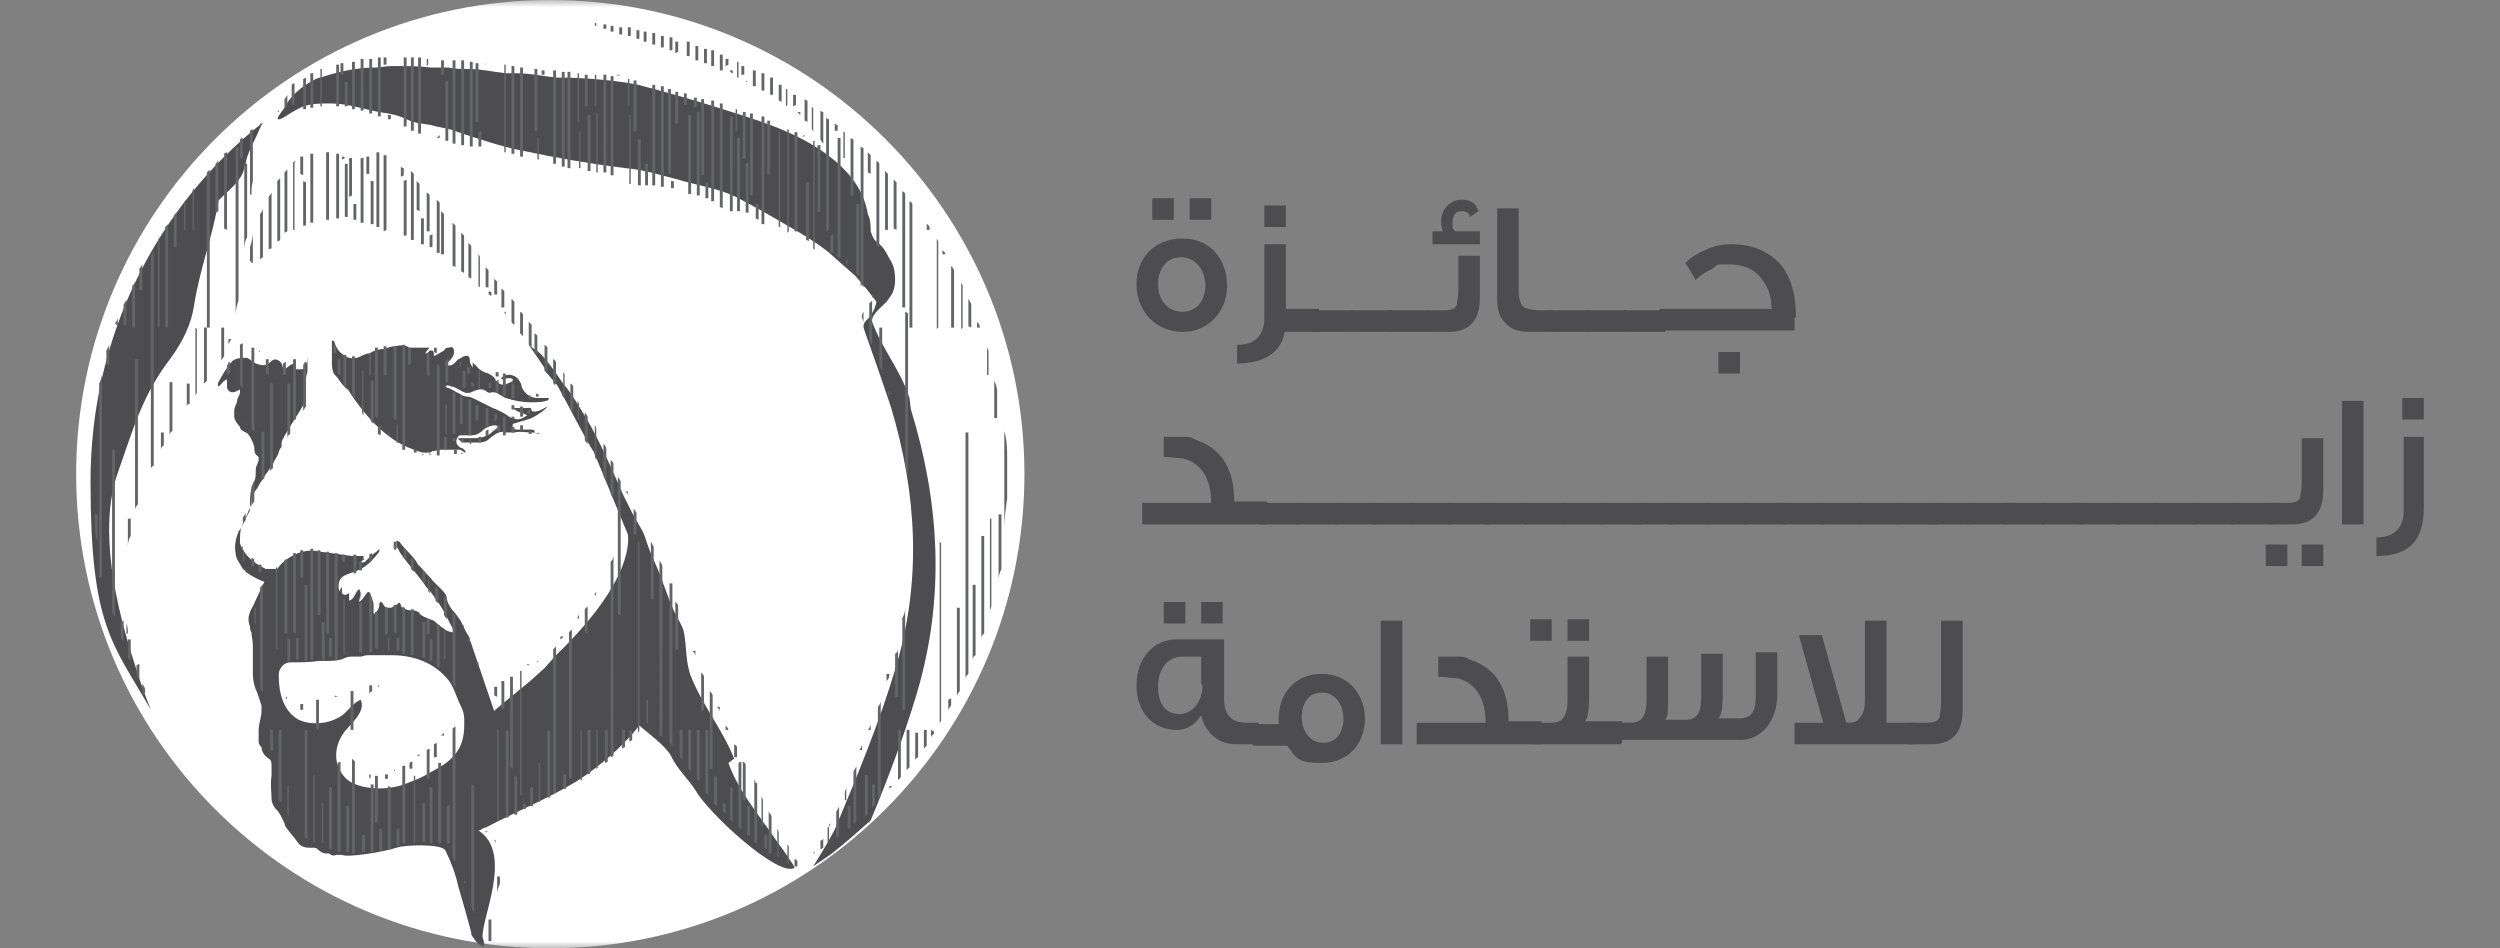 <svg width="174" height="66" fill="none" xmlns="http://www.w3.org/2000/svg"><rect width="100%" height="100%" fill="#808080" stroke="none"/><g clip-path="url(#a)"><mask id="b" style="mask-type:luminance" maskUnits="userSpaceOnUse" x="0" y="0" width="174" height="66"><path d="M174 0H0v66h174V0Z" fill="#fff"/></mask><g mask="url(#b)"><path d="M85.4 19.9c0 1.8-1.3 3.2-3.1 3.2s-3.2-1.4-3.2-3.3 1.3-3.2 3.2-3.2c1.9 0 3.1 1.4 3.1 3.3Zm-3.7-4.6h-1.5v-1.5h1.5v1.5Zm2.2 4.6c0-1.1-.7-2-1.7-2s-1.6.8-1.6 1.9c0 1.1.7 1.9 1.7 1.9s1.6-.8 1.6-1.9v.1Zm.4-4.6h-1.5v-1.5h1.5v1.5ZM91.8 23.1h-2.4c-.2 1.4-1.4 2.2-3.3 2.2V24c1.2 0 1.9-.6 1.9-1.9V17h1.5v4.5h2.3v1.6Zm-2.3-7.3H88v-1.5h1.5v1.5Z" fill="#4D4D4F"/><path d="M94.2 23.1h-2.9v-1.5h2.9v1.5Z" fill="#4D4D4F"/><path d="M96.9 23.1H94v-1.5h2.9v1.5Z" fill="#4D4D4F"/><path d="M99.5 23.1h-2.9v-1.5h2.9v1.5Z" fill="#4D4D4F"/><path d="M103 20.7c0 1.6-.7 2.4-2.2 2.4h-1.4v-1.5h1.1c.5 0 .8-.1.9-.4 0-.2.1-.5.1-1v-2.4h1.5v2.9Zm0-3.7h-3.3v-.9h.7c0-.2-.1-.4-.1-.7 0-.8.6-1.5 1.4-1.5.8 0 1 .3 1.2.8l-.6.4c0-.3-.3-.4-.6-.4-.4 0-.6.3-.6.8s0 .4.2.6h1.7v.9ZM108.1 23.1h-1.7c-.7 0-1.3-.2-1.7-.7-.4-.4-.5-1-.5-1.7v-6.2h1.5v5.6c0 .7.1 1.1.4 1.3.2.1.6.2 1.1.2h.9v1.5Z" fill="#4D4D4F"/><path d="M110.6 23.1h-2.9v-1.5h2.9v1.5Z" fill="#4D4D4F"/><path d="M113.2 23.1h-2.9v-1.5h2.9v1.5Z" fill="#4D4D4F"/><path d="M115.9 23.1H113v-1.5h2.9v1.5Z" fill="#4D4D4F"/><path d="M124.9 22.1v.9h-9.4v-1.5h7.8c0-.8-.2-1.5-.7-2.1-.5-.7-1.3-1-2.3-1-1 0-.7 0-1.1.3-.5.2-.9.5-1.2.8-.1-.3-.4-.7-.7-1.2.4-.4.9-.7 1.4-.9.6-.3 1.2-.4 1.8-.4 1 0 1.8.2 2.6.7 1.3.8 1.9 2.3 1.9 4.4h-.1Zm-3.8 3.9h-1.5v-1.5h1.5V26ZM88.2 36.5h-8.7V35h4.8c0-1.7-.7-2.8-2-3.1-.4 0-.9-.1-1.3-.1v-1.4h1.4c.2 0 .5 0 .8.2 1.8.6 2.7 2 2.7 4.3h2.3v1.6Z" fill="#4D4D4F"/><path d="M90.5 36.5h-2.9V35h2.9v1.5Z" fill="#4D4D4F"/><path d="M93.1 36.5h-2.9V35h2.9v1.5Z" fill="#4D4D4F"/><path d="M95.8 36.5h-2.9V35h2.9v1.5Z" fill="#4D4D4F"/><path d="M98.4 36.5h-2.9V35h2.9v1.5Z" fill="#4D4D4F"/><path d="M101.1 36.5h-2.9V35h2.9v1.5Z" fill="#4D4D4F"/><path d="M103.7 36.5h-2.9V35h2.9v1.5Z" fill="#4D4D4F"/><path d="M106.3 36.5h-2.9V35h2.9v1.5Z" fill="#4D4D4F"/><path d="M109 36.5h-2.9V35h2.9v1.5Z" fill="#4D4D4F"/><path d="M111.6 36.5h-2.9V35h2.9v1.5Z" fill="#4D4D4F"/><path d="M114.3 36.5h-2.9V35h2.9v1.5Z" fill="#4D4D4F"/><path d="M116.5 36.5h-2.9V35h2.9v1.5Z" fill="#4D4D4F"/><path d="M119 36.5h-2.9V35h2.9v1.5Z" fill="#4D4D4F"/><path d="M121.7 36.5h-2.9V35h2.9v1.5Z" fill="#4D4D4F"/><path d="M124.3 36.5h-2.9V35h2.9v1.5Z" fill="#4D4D4F"/><path d="M127 36.5h-2.9V35h2.9v1.5Z" fill="#4D4D4F"/><path d="M129.6 36.5h-2.9V35h2.9v1.5Z" fill="#4D4D4F"/><path d="M132.2 36.5h-2.9V35h2.9v1.5Z" fill="#4D4D4F"/><path d="M134.9 36.5H132V35h2.9v1.5Z" fill="#4D4D4F"/><path d="M137.1 36.5h-2.9V35h2.9v1.5Z" fill="#4D4D4F"/><path d="M139.8 36.5h-2.9V35h2.9v1.5Z" fill="#4D4D4F"/><path d="M142.3 36.5h-2.9V35h2.9v1.5Z" fill="#4D4D4F"/><path d="M145 36.5h-2.9V35h2.9v1.5Z" fill="#4D4D4F"/><path d="M147.6 36.5h-2.9V35h2.9v1.5Z" fill="#4D4D4F"/><path d="M150.2 36.5h-2.9V35h2.9v1.5Z" fill="#4D4D4F"/><path d="M152.9 36.5H150V35h2.9v1.5Z" fill="#4D4D4F"/><path d="M155.5 36.5h-2.9V35h2.9v1.5Z" fill="#4D4D4F"/><path d="M158.2 36.5h-2.9V35h2.9v1.5Z" fill="#4D4D4F"/><path d="M159.2 39.4h-1.5v-1.5h1.5v1.5Zm2.5-5.3c0 1.6-.7 2.4-2.2 2.4h-1.6V35h1.3c.5 0 .8-.1.9-.4 0-.2.1-.5.1-1v-3.1h1.5v3.6Zm0 5.3h-1.5v-1.5h1.5v1.5ZM164.5 36.5H163v-8.6h1.5v8.6ZM168.7 30.4v4.9c0 2.4-1.1 3.4-3.3 3.4v-1.3c1.2 0 1.9-.6 1.9-1.9v-5.1h1.5-.1Zm0-1.2h-1.5v-1.5h1.5v1.5ZM87.6 51.8H86c-1.2 0-2.1-.8-2.4-2-.5.7-1 1-1.7 1-1.7 0-2.8-1.3-2.8-3.1s1.1-3.2 2.8-3.2h3.3v4.2c0 1 .5 1.6 1.5 1.6h.9v1.5Zm-4-4.2v-1.9h-1.3c-1 0-1.7.8-1.7 2.1s.6 1.9 1.5 1.9 1.6-.9 1.6-2l-.1-.1Zm-1.1-4.2H81v-1.5h1.5v1.5Zm2.6 0h-1.5v-1.5h1.5v1.5Z" fill="#4D4D4F"/><path d="M95 50c0 1.8-1.2 3.1-3 3.1s-1.8-.4-2.4-1.2h-2.4v-1.5H89V50c0-1.8 1.2-3.1 3-3.1s3 1.4 3 3.1Zm-1.5 0c0-1-.6-1.8-1.5-1.8s-1.4.7-1.4 1.7.6 1.8 1.5 1.8 1.4-.7 1.4-1.7ZM97.6 51.8h-1.5v-8.6h1.5v8.6ZM107.3 51.8h-8.7v-1.5h4.8c0-1.7-.7-2.8-2-3.1-.4 0-.9-.1-1.3-.1v-1.4h1.4c.2 0 .5 0 .8.2 1.8.6 2.7 2 2.7 4.3h2.3v1.6Z" fill="#4D4D4F"/><path d="M108 44.6h-1.5v-1.5h1.5v1.5Zm4.8 7.2h-6.2v-1.5h1.4c.4 0 .7-.1.9-.5.1-.2.2-.5.2-1v-3.1h1.5v3c0 .8-.1 1.3-.3 1.5h2.6v1.5l-.1.1Zm-2.2-7.2h-1.5v-1.5h1.5v1.5Z" fill="#4D4D4F"/><path d="M112.4 50.3h1.1c.8 0 1.1-.5 1.1-1.6v-3h1.5v2.9c0 .8 0 1.3-.2 1.5h1.4c.8 0 1.1-.5 1.1-1.5v-3.1h1.5v2.9c0 .9-.1 1.4-.3 1.6h1.5c.8 0 1.1-.5 1.1-1.5v-3.1h1.5v2.9c0 1.9-1.1 3.2-2.6 3.2h-8.7V50v.3ZM133.3 51.8h-8.4v-1.5h2l-1.7-6.1h1.6l1.7 6.1c.4 0 .7 0 .9-.3.3-.3.4-.7.4-1.3v-5.5h1.5v7.1h2.1v1.5h-.1Z" fill="#4D4D4F"/><path d="M136.6 49.4c0 1.6-.7 2.4-2.2 2.4h-1.6v-1.5h1.3c.5 0 .8-.1.9-.4 0-.2.1-.5.1-1v-5.7h1.5v6.2Z" fill="#4D4D4F"/><path d="M71.3 33c0 18.2-14.8 33-33 33s-33-14.8-33-33 14.8-33 33-33 33 14.8 33 33Z" fill="#fff"/><path d="M17.1 11.5c0-.8.8-1.9 1.1-2.9-7.3 5.8-11.9 14.8-11.9 24.9 0 10.1 1.5 11.2 4.2 15.9-.4-1-.8-2.1-1.1-3.1-1.3-4-2.6-9.4-1.2-13.4 1.1-3.1 1.7-5.4 3.7-8 .8-1.1 1.4-2.3 1.6-3.6.4-2.6 1.3-4.8 1.7-7.3 0-.2 1.8-1.4 1.8-2.4M63.3 27.7c-.6-1.9-1.9-3.4-2.6-5.3-.1-.4.5-.9.8-1.2l.1-.1.1-.1c.1-.1.2-.3.3-.4.2-.3.3-.7.3-1.1 0-.6-.1-1.1-.4-1.5-.2-.4-.4-.8-.8-1.1-.3-.2-.4-.5-.5-.8 0-.4 0-.8-.2-1.2-.3-1.9-1.6-3.3-3.2-4.4C55 9 52.5 8.3 50 7.5c-1.9-.6-3.7-1.1-5.6-1.6-1.4-.3-3.8-.5-5.4-.5h-.3c-.9-.1-1.8-.3-2.7-.3h-.8c-.9-.1-1.7-.3-2.6-.3-.5 0-.9 0-1.4-.1H30c-.8-.1-1.6-.1-2.4-.1h-.4c-.4 0-.7.1-1.1.1-1.3 0-2.6.3-3.8.7-.2 0-.5.2-.7.3-.2.1-.4.3-.6.4-.5.4-.9.8-1.2 1.4-.2.3-.9 1.1-.1.7.3-.2.8-.5 1.2-.7.6-.3 1.4-.3 2.1-.3 1.2 0 2.3.4 3.4.6.7.1 1.3.2 1.9.5.6.3 1.1.3 1.7.4.6.2 1.2.2 1.9.5 1.5.5 3 1 4.5 1.3 2.4.5 4.7.9 7.1 1.2 1.3.1 2.5.5 3.7.8 1.3.4 2.8.6 4 1.2 1.2.6 2.4 1.3 3.6 2 .9.5 1.9 1.1 2.8 1.8.7.6 1 .9 1.7 1.5.4.3.6.7 1 1.1.3.4.4.5.7.9-.1.5-.3.9-.7 1.3-.3.3-.2.5-.1.8.6 1.7 1.2 3.4 1.8 5.2 1.8 6 2.2 12.1.3 18.3-1.1 3.7-2.6 7.3-4.1 10.9-.2.5-.8 1.5-1.6 2.8.4-.3.9-.6 1.3-.9.9-.7 1.8-1.5 2.7-2.3 1.2-2.9 2.3-5.8 3.2-8.8 2-6.7 1.6-13.3-.4-19.8" fill="#4D4D4F"/><path d="M29 24.2h-.5c-.3-.2-.6-.2-1-.1-.3 0-.5.1-.8.2-.2 0-.3 0-.5.1-.2 0-.3.1-.5.2-.2 0-.4.1-.6.2-.4.2-.8.2-1.2-.1-.3-.2-.5-.5-.6-.8 0 0 0-.2-.2-.2v1.4c0 .3 0 .6.1.8 0 .1.2.3.3.4.2.3.4.6.7.8 0 0 .1.1.2.3.8 1.2 1.8 2.4 3 3.2.6.4 1.3.7 2 .9h.4c.1 0 .2 0 .3-.1.2 0 .4-.1.6-.1H32c.1 0 .3.2.4.2v-.1l-.2-.2c-.1 0-.3-.1-.4-.3-.1-.2 0-.5.2-.6h.6c.3 0 .6 0 .8-.2.1 0 .2-.2.4-.3.2-.1.4-.2.7-.2l.2.1c-.2.2-.4.3-.6.5-.3.2-.7.3-1 .3h-1.2c0 .2.3.2.4.3h.8c.4 0 .7 0 1-.3.1-.1.3-.2.4-.3.2-.1.4-.2.7-.1h.6c.4-.1.8 0 1.2 0 .1 0 .3 0 .4.1h.6H37.4s-.2 0-.2-.2c0-.1-.2-.1-.3-.1H36s-.2 0-.3-.1c-.1 0 0-.2 0-.3.3-.1.7-.2 1-.3.5-.1 1.4-.8 1.4-.9l-.6.3c-.1 0-.3.1-.5 0 0-.3-.2-.2-.3-.2h-1c.3.3.6.3 1 .5-.3.2-.6.4-1 .2-.1 0-.3-.1-.4-.2-.3-.2-.7-.4-1-.5l-1.2-.6c-.2-.1-.4-.2-.6-.2-.2 0-.4-.1-.5-.2-.3-.1-.5-.3-.8-.4 0 0-.1 0-.2-.1.1-.1.2-.1.4 0 .2 0 .5.2.7.3.3.2.6.2.9 0 .1 0 .3-.1.4-.1.1 0 .3 0 .4.1.1.1.3.2.4.1.2 0 .4 0 .6.2.1 0 .3.2.4.2.6.2 1.2.3 1.8.3.3 0 .7 0 1-.1 0 0 .2 0 .2-.2h-.8c-.5 0-.9-.3-1.1-.8 0 0 0-.2-.1-.3-.2-.5-.9-.7-1.3-.3v.1c.3 0 .5-.2.8 0 0 .2-.2.2-.4.3-.3.2-.6 0-.8-.2 0-.2-.3-.4-.5-.5-.4-.1-.7-.3-.9-.6 0 0-.1 0-.2-.2v.4c-.1-.2-.2-.3-.2-.5 0-.3-.1-.4-.4-.3-.1 0-.3.2-.4.2l-.3.3c-.1.1-.3.2-.6.1l.2-.2c.2-.2.4-.4.4-.7 0-.3-.1-.4-.4-.3-.1 0-.2 0-.3.2-.2.1-.5.3-.7.4v-.2s0-.1-.1-.2h-.2s-.1.2-.3.2c.1-.2.2-.3.3-.4h-.3" fill="#4D4D4F"/><path d="M51.1 52.8c-.8-2-2.2-3.7-3-5.7-.4-1-.3-2.1-.5-3.1-.1-.5-.5-1-.7-1.5-.5-1.1-.8-2.2-1.3-3.3-.3-.6-.5-1.2-.7-1.8-.2-.6-.6-1.1-.9-1.7l-.6-1.2c-.8-1.8-1.6-3.7-2.6-5.4-.5-.8-1-1.7-1.6-2.4-.2-.3-.5-.7-.7-1-.3-.4-.6-.8-.9-1.1-.2-.2-.6-.4-.8-.6l1.1 1.6v.2c.3.3.5.6.8.9.2.2 2.2 4.2 2.6 4.7.1.2 2.1 5.1 2.4 5.8 0 .2.6 3-5 8.4l-.8.9-1 .9c-1.2 1-2.6 2.1-2.5 2.1 0 0-1.5-4.4-1.7-5 0-.1-.1-.3-.2-.4l-.3-.6c-.1-.3-.3-.5-.5-.8-.3-.3-.5-.6-.6-1 0-.3-.2-.5-.4-.7l-.6-.6c-.2-.3-.5-.5-.7-.8l-.3-.3c-.3-.6-.9-1-1.3-1.6 0 0-.1 0-.2-.1v.4c0 .1.2.3.2.4.6.9 1.3 1.6 1.9 2.5l.2.2c.3.4.6.8.9 1.3.3.5.5 1 .8 1.5.1.2-.2.1-.5 0-.3-.2-.6-.4-.9-.7 0 0-.9-.3-1-.5 0-.1-.1-.1-.3-.2-.2 0-.4 0-.7-.1-.1 0-.3-.1-.3-.3-.1-.2-.1-.2-.3 0-.1 0-.3.2-.4.2-.3 0-.4 0-.5-.2 0 0-.1-.2-.2-.2s-.1.1-.1.2c0 .2-.1.4-.3.6H26v-.6c0-.2-.1-.4-.2-.7 0 0 0-.2-.2-.2-.2.2-.3.5-.6.7 0-.3.2-.6 0-.9-.3.2-.3.7-.7.8v-.5s-.1 0-.2.1c-.1 0-.2 0-.3-.1v-.5c0 .1-.2.3-.2.4v-.1c-.1-.5 0-.9.5-1.1.3-.1.5-.2.8-.3.7-.3 1.1-.8 1.5-1.3v-.2l-.2.2c-.3.2-.5.4-.8.7 0 0-.1.1-.3 0 0 0 .2-.1.2-.2v-.2h-.8c-.7-.1-1.4-.2-2.2-.3-.8-.2-1.6 0-2.3.5-.3.2-.5.4-.7.7h-.8c-.8-.4-1.5-.9-1.8-1.8 0-.2 0-.9.1-1.1.1-.3.3-.6.4-.9.1-.3.3-.6.3-.9 0-.3.2-.7.4-.9.2-.4.4-.7.6-1 .2-.2.3-.5.5-.7.1-.3.3-.5.4-.8 0-.1.1-.3.2-.4V30.8c0-.3 1.4-2.3 1.6-2.8v-.6c0-.4-.1-.8.1-1.1 0-.2.1-.3.1-.5v-2.6 1.5c0 .3 0 .5-.2.8 0 0 0 .2-.2.2h-.4v-.4c-.4 0-.6.3-.9.5v-.1c0-.2-.1-.5-.3-.6-.3-.2-.5 0-.7.2-.3.2-.6.1-.9 0-.2-.1-.4-.3-.6-.4-.3 0-.7 0-1 .2-.2.2-.4.5-.6.8-.1.2-.3.5-.4.7 0 0-.1.2 0 .3.2-.1.3-.4.6-.5v.6c.1.3.4.4.7.2 0 0 .1 0 .2-.1v.2c0 .2-.2.4-.2.6 0 .2-.2.4-.2.7v.4c0 .2.2.5.4.7 0 .2.2.3.4.4.2 0 .6.8.6 1.1 0 .2 0 .4.3.6v.2c0 .2-.2.4-.2.7 0 .4 0 .7-.2 1-.2.5-.2 1-.2 1.5 0 .2 0 .4-.1.5-.2.4-.4.9-.7 1.3-.2.5-.3 1-.2 1.5 0 .4.3.7.5 1.1 0 0 .2.1.2.2.4.3.8.5 1.3.7-.3.6-.7 1.5-.8 1.7-.3.5-.4.9-.2 1.4 0 .1 0 .3.1.4 0 .3.1.6.1.9v2c0 .5.1.9.3 1.3l.3.9v.4c0 .4-.2.9-.2 1.3v.8c0 .2.1.3.2.4 0 .3.2.6.5.8.2.1.2.3.2.6v.6c-.1.6 0 1.1 0 1.6 0 .2.1.5.3.7.3.3.4.6.6 1 0 .1.1.3.2.4.2.3.5.6.7.9.2.3.5.4.8.4h.3c.1 0 .2 0 .3.1.2.2.4.3.6.3h.2c.1.1.3.2.5.1h.4c.4.2 2.9-.2 3.8-.5.5-.2 3.2-.3 3.4.2.4.8.7 1.6.9 2.5.3 1 .6 2.1.9 3.2 0 .1 0 .2.1.3.2.3.4.6.8.7 0-.2 0-.4-.1-.6-.2-1.2 2.2-5.9-.3-7.5.2 0 .3-.2.5-.2 2.1-1.1 4.3-2 6.3-3.2 1.7-1.1 3.2-2.4 4.4-3.9.7.6 1.8 1.4 2.2 2.1.4.9 1.2 1.6 1.7 2.4.9 1.6 5.8 6.1 6.9 5.4.1 0-1.1-1.7-1.2-1.8-1.2-1.8-2.7-3.5-3.4-5.5m-18.4-2.4c0 .4-.1.9-.3 1.3-.1.2-.3.5-.5.7-.6.6-1.1.8-1.8 1.2-.5.3-1.1.5-1.6.7-1.4.5-3.4.3-4.1-.5-.9-1-.7-2.3 0-3.2.4-.5 1.5-1.4 1.1-2.2-.5.2-.9.8-1.3 1.1-.9.6-2.1.7-3 .3-1.1-.6-1.4-1.9-1.4-3.1 0-.3.1-.5.3-.7.1-.1.3-.2.5-.2.7 0 1.3 0 2-.1h.5c.4 0 .9 0 1.3-.2.2-.1.4-.1.6-.1h.5c.1 0 .3-.1.5-.1H27.2c1.4 0 2.8.4 3.8 1.5.6.6.7 1.3 1.1 2.1.3.6.2 1.1.2 1.7" fill="#4D4D4F"/><path d="M33.4 27v-1.2h-.1V27l.2.1M34.6 21.2l.1.1-.1-.1ZM35.1 21.7s0 .1.1.2v-.2M34 20v-1.2l-.2-.2V20M24.1 24.7h-.2v2.1s0 .1.2.2V24.7ZM31.5 24.7V27v-2.4h-.1M32.1 25.4v.1-.3H32v.4l.1-.2ZM32.7 26v-.4l-.2-.1v.5h.2ZM35.6 26.5v1.2h.2v-.9l-.1-.1v-.1M35.6 28.5h.2v-.3h-.2v.3ZM35.2 26H35v1.6h.2V26ZM24.7 24.8h-.2v2.6s.1.2.2.3v-2.9ZM35.8 29h-.2v.2h.2V29ZM36.9 27.7v-.2h-.1v.3h.2M37.4 27.6h.1c0-.2-.1-.2-.2-.2v.2h.1ZM36.9 28.5h-.2v.3h.2V28.5ZM27.6 38.2v-.5h-.2v.4s0 .1.1.2M34.6 29.2v-.4h-.2v.5M27 44.1v-1.8h-.2v1.9M26.3 45.2v-2.8s0 .2-.2.2v2.5M27.6 29.6v1.2h.1v-1.3M25.8 41.6s0-.2-.1-.2v4h.2v-3.8h-.1ZM28.8 31.3v.2h.2v-.2h-.2ZM28.2 24H28v7.3h.2V24ZM25.2 25.8v2.9s0 .1.1.2v-3.1M30.4 24.6v-.4h-.2v.3l.2.1ZM26.3 29.7v.5l.2.1v-.7M26.9 26.1v-2h-.2v2h.2ZM37.5 46l-.1.1v4.7V46h.1ZM25.7 38.7v.5l.2-.2v-.5s-.1 0-.2.1M25.2 38.9v-.3.4s.1 0 .2-.1M27.6 29.2v-5.1h-.2v5.1M25.8 26.5v2.8l.2.2v-3M27 30.3v-3.6V30s.1.2.2.3M37.4 9.6v1.5h.1V9.6M32.1 31.6h.2s-.1 0-.2-.1v.1ZM39.1 27.4s0 .2.2.3v-1.6s0-.1-.1-.2v1.5h-.1ZM21.2 25.2s0 .1-.1.2v3.2s.1-.2.2-.3v-3.1h-.1ZM24 11c0-.1-.1-.1-.2-.1v.2M20 26.7v3.8s0-.2.2-.3v-3.5M24 5.7v1.7h.2V5.7M34 57.9s-.1 0-.2-.1v2.8-2.7h.2ZM31.5 42.7v4.9s.1.2.2.3v-5.1M32.3 43.7s0-.2-.1-.2v7.4-7.1l.1-.1ZM34 26.7v.3h.2v-.4l-.2.1ZM20 16.1v-4.3l-.2.2v4.2M20.6 11.2s-.1 0-.2.1V16h.1v-4.7l.1-.1ZM32.2 29.5v-1.9H32v1.9M32.2 25.8V27h.2v-1.2M21.1 12.6v3.1h.2v-3M34.6 20.5v-.9l-.2-.2v1.1M34.6 26.5h-.1v.8h.2v-.9l-.1.1ZM34 20.3c0 .2 0 .2.2.3v-.3M34.5 26.2h.2v-.3h-.2V26.2ZM22.9 44.1v-5.7h-.2v5.7M33.3 29.2v-1h-.2v1.1M32.8 26.6v.3h.2v-.2l-.2-.1ZM19.9 26.1v-.9s-.1 0-.2.1v.8h.2ZM20.6 29.2V25h-.2v4.2M20 44.1v-5.2s-.1 0-.2.1v5.1M20.6 44.1v-5.6h-.2V44M21.1 40.2v-1.9h-.2v1.9M22.3 42.8v-4.5h-.2v4.5M25.2 39.1H25v.6h.2v-.6ZM36.2 29.7v.3h.2v-.4h-.2M36.9 30h-.1v.2h.2V30M35.6 29.7v.4h.2v-.4h-.2ZM37.4 30.1c0 .1 0 .1.2.1l-.2-.1ZM35.2 29.4V29H35v1.3h.2v-.8M36.8 22.8V24l.2.2V22.6l-.2-.2v.4ZM37.4 24.6v-1.2s0-.1-.2-.2v1.4h.2ZM31.5 27.3v2.9h.2v-2.9h-.1M31.5 30.5v.2h.2v-.2M31.7 31.3h-.1v.3h.2v-.3h-.1ZM30.9 41.5v1.3s.1.2.2.3v-1.5M33.4 29.8v-.2.2h.1ZM34 29.7v-1.3h-.2v1.3h.1M32.3 30.1c0 .1.1.1.2.1l-.2-.1ZM34.6 29.6v.4h.2v-.4M32.8 27.8h-.2v2.5h.2v-2.5ZM30.4 9.6h.2v-.2M30.9 17.7v-2.8l-.2-.2v3h.2ZM31 45.8v-1.9h-.1v2M31.7 18.6v-2.9l-.2-.2v3s.1 0 .2.1ZM32.1 18.9s.1 0 .2.1v-2.6l-.2-.2v2.7ZM28.6 16.7h.2v-4.6l-.2-.2v4.8ZM29.2 14.7v-1.9l-.2-.2v2l.2.1ZM29.9 16.1v-2.5s0-.1-.2-.2v2.7M35.1 21.4v-1.1s0-.1-.2-.2v1.3h.2ZM35.6 22.4s0 .1.2.2V21l-.2-.2v1.6ZM36.2 22.8v.4l.2.2v-1.5s0-.1-.2-.2v1.1ZM29.9 26.2v-1.6h-.2v1.5M33.3 19.9l.1.1v-2.1s0-.1-.1-.2v2.2ZM32.8 19.5v-2.4l-.2-.2v2.4s.1 0 .2.1M33.3 9.2v1h.2V9.1M29.3 15.2V17h.2v-1.8M28.6 25.4v-1.2h-.2v1.2h.2ZM28.1 12.6v3.8h.2v-3.9M29.9 16.4v.8h.2v-.9M26.3 29.1v-4.9h-.2V29l.2.1ZM30.5 41l-.2-.2v1l.2.2v-1.1.1ZM25.8 12.6v3h.2v-3M30.4 14v3.6h.2v-3.5l-.2-.2M29.9 31.5v-4.7 4.9l.1-.1M31 25.1v1.5h.2v-1.7l-.1.1M29.4 31.7v-3.8 3.7h.1M24.6 14.2v1.1h.2v-1.1M31 28.1v2.1h.1v-2M30.9 30.3v1h.2v-.9h-.2M30.4 25.3v-.2 6.6h.2v-6.2M25.8 26.1v-1.5h-.1v1.5M27.6 44.1v-2h-.2V44M28.1 38.1v.7s0 .1.2.2v-.7l-.2-.2ZM28.8 39s0-.1-.2-.2v.8l.2.2V39ZM27 44.4v.9h.1v-.9M29.3 42.8s-.1 0-.1-.1v.2M29.8 40.2v.9s0 .1.1.2v-.9l-.2-.2M29.9 44.1v-1h-.2v1.1M26.4 47.7h-.1v.2s0-.1.1-.2ZM29.4 39.7v.7l.2.2v-.8l-.2-.1ZM24.7 38.6h-.1v1.3h.2v-1.3h-.1ZM24 39.1v-.5h-.2v.5M25.7 47.8v.5s0-.1.2-.2v-.4h-.2M23.4 24.6v-.4s-.1-.2-.2-.2v.6h.2ZM23.5 25v.9s0 .2.2.2V25h-.2ZM25.2 45.4v-3.5l-.2.1v3.4h.2ZM25.1 41.2v.6c0-.2.1-.4 0-.6ZM24 11.4v3.7h.2v-3.7M8.9 36.1v2.1c0-.3 0-.6.2-.9v-1.2M13.5 16v-2.9s-.1.1-.1.2V16h.1ZM14.6 22.8v-11l-.2.2v10.8h.2ZM12.3 17.2v-2.4l-.2.2v2.2h.2ZM15.2 14.7v-3.5l-.2.2v3.4l.2-.1ZM12.9 16v-2.1s0 .1-.1.2V16h.1ZM10.7 22.9v-5.4s-.1.2-.2.3V32.7c0-.1 0-.2.2-.3v-9.5ZM8.4 43.3v.9c0 .1 0 .3.2.4v-1.4l-.2.1ZM7.8 31.3v11.1c0 .2 0 .3.2.5V31.3h-.2ZM10.1 48.2V48c0-.1-.1-.3-.2-.4v.8M8.9 44.5v1.2c0 .1.1.2.2.3v-1.5h-.2ZM9.5 46.3v-.5 1.1c0 .1 0 .2.2.3v-1l-.2.1ZM26.9 4.5V4h-.2v.5h.2ZM21.1 7.6h.2V5.4l-.2.1v2.1ZM25.7 7.9h.2V4.1h-.2v3.8ZM20 7.4v-.8s-.1.2-.2.3v.6M18.1 9.1c0-.2 0-.3.2-.5h-.2v.5ZM32.1 10.1h.2V4.2h-.2v5.9ZM35.1 10.6h.1V4.5h-.1v6.1ZM28.1 8.8h.2V4h-.2v4.9-.1ZM30.9 5.2v-1h-.2v1h.2ZM11.2 30.1v1.2s0-.2.2-.3v-.9h-.2ZM11.8 26.6v3.7s0-.2.2-.3v-3.4h-.2ZM11.7 22.8v-7.2l-.2.2v7h.2ZM11.1 22.8v-6.4s0 .2-.1.3v6.1h.1ZM13.6 22.8v4.7s.1-.1.1-.2v-4.4l-.1-.1ZM15.4 22.8v2.3s.1-.2.2-.3v-2h-.2ZM14.2 22.8v3.9l.2-.2v-3.7h-.2ZM13 26.7v1.6s0-.2.2-.2v-1.4H13ZM24.1 56.1v3.2h.2v-3.2h-.2ZM35.6 10.7h.2V4.6h-.2v6.1ZM28.2 53.3H28v5.4h.2v-5.5.1ZM29.9 54.8v3.9h.2v-3.9h-.2ZM22.4 55.9v2.8h.1v-2.8h-.1ZM31.7 50.9v-.4s0 .1-.2.2V59.6c0 .1.1.2.2.4v-9.1ZM21.2 50.8v7.5l.2.1v-7.6h-.2ZM47.3 50.8v1.8s0 .2.2.2v-2h-.2ZM7.1 40.2V26c0 .2-.1.5-.2.7v13.5h.2ZM50.8 54.8v2.3s.1 0 .2.1v-2.4h-.2ZM60.7 54.6v1.6l.2-.2v-1.4h-.2ZM18.1 47.8c0 .1.1.3.2.4v-7.6c0 .1-.1.2-.2.3v6.9ZM34 64v1.5h.2V64M40.9 50.8v3.1s.1 0 .2-.1v-3h-.2ZM44.4 37.7V51s.1-.1.1-.2V37.7h-.1ZM46.1 39.4c0-.1-.1-.2-.2-.4V51.2s.1 0 .2.1V39.4ZM46.6 40.6v11.1l.2.2V40.6M49.1 50.8v4.3s0 .1.2.2v-4.5h-.2ZM9.4 22.8v-3.2c0 .1-.1.2-.2.3v2.9h.2ZM8.8 22.6v.2-2c0 .1-.1.2-.2.4v1.5l.2-.1ZM7.6 25.4v-1.5c0 .2-.1.3-.2.5v1h.2ZM17.7 42.3v.8c0 .1 0 .3.1.4v-1.2h-.1ZM8.2 22.7v-.6c0 .1-.1.3-.2.4l.2.2ZM8.9 44.1c0-.2 0-.5-.1-.7v.7M9.9 20.2v-1.8s-.1.2-.2.3v1.5h.2ZM6.6 35.8v.6c0 .4 0 .9.2 1.3v-1.9h-.2ZM15.9 25.2s0 .2-.1.2v.7l.2-.1v-.8h-.1ZM28.1 12.2v-.5s-.1 0-.2-.1v.7l.2-.1ZM9.4 25v10.6c0-.2 0-.3.2-.5V25M63 21.7v10.4c0 .3.1.6.2 1V21.8M61.8 27.3c0 .1 0 .2.1.3v.1-1.1.6l-.1.1ZM61.2 22.8v2.6c0 .1.1.3.2.4v-3M58.3 9.6v8.3s.1 0 .2.1V9.6M57.8 16.4v1.2h.2v-1.3M58.9 55.7v-1c0 .1 0 .2-.1.4v.6M60.7 22.8v-2c0 .1 0 .2-.2.3v2.5c0 .1.1.3.2.4v-1.4.2ZM59.6 14.2V19s0 .1.2.2v-5h-.2ZM57.1 14.7v-4.6h-.2v4.7l.2-.1ZM58.9 18.1v.2s.1.1.1.2v-.4M60.1 22.5v-.8c-.2.3-.1.4 0 .7M57.7 16V8.3s-.1 0-.2-.1v7.9l.2-.1ZM38.5 11.4h.2V4.9h-.2v6.5ZM58.3 9.1v-.4s-.1 0-.2-.1v.5h.2ZM58.8 11V9.2s-.1 0-.1-.1V11h.1ZM59.4 13.6V9.7s-.1 0-.2-.1v4h.2ZM56.5 9s.1.1.1.2V7.5s-.1 0-.1-.1v1.7V9ZM61.9 46.9c0 .2 0 .3-.2.5v.6-1.1h.2ZM60.7 20.7v-8.1 7.9l.2.2M62.4 16v-3.3l-.2-.2v3.4l.2.1ZM63 21.4v-7.9s0-.1-.2-.2v8.1h.2ZM62.5 48.5V45c0 .2 0 .4-.2.5v3M63 49.4v-7.3c0 .3 0 .6-.2.9v6.4M60.6 12.1v-1.3l-.2-.2V12l.2.1ZM61.2 17.2v-5.8s0-.1-.2-.2v5.9l.2.1ZM61.8 16v-3.9l-.2-.2V16h.2ZM57.1 9.7s.1.2.2.3V7.8s-.1 0-.2-.1v2ZM67.6 22.8v-1.6c0-.1-.1-.2-.2-.4v1.9l.2.1ZM68.2 22.8c0-.2-.1-.3-.2-.4v.4h.2ZM65.8 17.7c0-.1-.1-.2-.2-.3v.3h.2ZM66.4 22.8v-4s-.1-.2-.2-.3v4.3h.2ZM67 22.8V20c0-.1 0-.2-.1-.3v3.2l.1-.1ZM49 4.4h.2v-1H49v1ZM60 19.8s0 .1.1.2v-9.7s-.1 0-.2-.1v9.7l.1-.1ZM42 2h.2v-.3H42V2ZM56 8.4s.1 0 .2.1V7s-.1 0-.2-.1v1.5ZM68.8 26.1v-1.4c0-.2 0-.4-.1-.5v1.9h.1ZM69.4 29.1v-1.9c0-.2-.1-.5-.2-.7v2.6h.2ZM39.2 44.3s0 .1-.2.2v6.3-6.5h.2ZM63.5 22.8v-8.6s0-.1-.2-.2v8.8h.2ZM64.7 16v-.2s-.1-.2-.2-.2v.4h.2ZM65.3 22.8v-6l-.1-.2v6.3l.1-.1ZM36.4 29v-.7h-.2v.7h.1M20 48.5h-.1v5.8-5.6M22.9 54.8v4.3h.2v-4.3h-.2ZM42.5 2.2h.2v-.4h-.2v.4ZM21.8 54v4.6h.1v-4.7l-.1.1ZM22.2 50.8v-2.1H22v2l.2.1ZM21.1 49.4V49h-.2v.4M20 54.7v1.8s0 .2.1.3v-2.2l-.1.1ZM15.9 23.6v-.8V24c0-.1.1-.2.2-.4M32.3 61.5v-3.4V61c0 .1 0 .3.1.4M15.8 16v-5.4s-.1 0-.2.1v5.2l.2.1ZM18.8 50.8v1.3s0 .1.2.2v-1.5h-.2ZM16.9 38v1l.1.1v-.7s-.1-.2-.2-.3M17.7 39.5v-.6s-.1 0-.2-.1v.6h.2M16.4 21.9c0-.3.1-.7.2-1V10.2s-.1 0-.2.1v11.6ZM28.8 54v4.7h.1V54h-.1ZM27.6 57.7v1.2h.2v-1.2h-.2ZM29.4 55.9v2.7h.2v-2.7h-.2ZM27.5 53.7v3.4-3.5h-.1M29.2 52.6v2.8-2.9s-.1 0-.2.1M30.9 51.2v4.4V51l-.2.2M31.1 56.1v2.6h.2V56l-.2.1ZM30.5 53.1v5.6h.2v-5.6h-.2ZM29.9 54.2v-2.1l-.2.1v2M26.4 57.7v1.5h.2v-1.5h-.2ZM24.5 50.8h.1v-2.7h-.2v2.7h.1ZM23.5 48.5h-.2v2.2-2.3l.2.1ZM27 54.7v4.4h.2v-4.3l-.2-.1ZM23.5 53.1v6.2h.2V53l-.2.1ZM25.8 54.6v4.7h.2v-4.7h-.2ZM25.2 58.1v1.2h.2v-1.2h-.2ZM24.7 53l-.2-.2v6.6h.2V53ZM33.3 8.5V4.4h-.2v4.1h.2ZM31.5 10h.2V4.2h-.2V10ZM32.7 10.2h.2V4.3h-.2v5.9ZM33.9 4.5s-.1 0-.2-.1l.2.1ZM29.8 4.5v-.4h-.1v.5l.1-.1ZM31 5.7v4.1h.2V5.6M29.2 9.3h.1V4h-.2v5.3h.1ZM40.3 8.5V5.1h-.1v3.4h.1ZM40.9 7.4V5.2h-.2v2.2M16.9 11V9.6s-.1 0-.2.1V11h.2ZM41.4 1.8h.1v-.2h-.1v.2ZM28.6 9.1h.2V4h-.2v5.1ZM37.9 5.2v-.3h-.2v.3h.2ZM39.7 11.7V5h-.2v6.7h.2ZM39.1 11.6h.2V5h-.2v6.6ZM36.2 10.9h.2V4.7h-.2v6.2ZM21.6 7.5h.2V5.1h-.2v2.4ZM22.2 7.4h.2V4.8h-.1v2.6h-.1ZM19.3 7.8h.1v-.2s0 .1-.1.2ZM23.4 7.4h.2V4.5h-.2v2.9ZM18.1 18.1s0-.1.2-.2v-3.4c0 .1-.1.3-.2.4v3.2ZM19.3 16.8s.1 0 .2-.1v-4.3l-.2.2v4.2ZM17.5 13.6c0-.3 0-.6.1-1V9s-.1 0-.2.1v4.4l.1.1ZM18.7 17.4s0-.1.2-.1v-3.9s-.1.2-.2.3v3.8-.1ZM20.5 7.3V5.8s-.1 0-.2.1v1.4h.2ZM27 8v.3h.2V8M25.1 7.7h.2V4.1h-.2v3.6ZM24.5 7.6h.2V4.3h-.2v3.3ZM23.9 5.2v-.8h-.2v.8h.2ZM26.3 8.1h.2V4h-.2v4.1ZM19.4 50.8v4.8s0 .2.2.2v-5h-.2ZM56.7 59.4v-.2s0 .1-.1.2h.1ZM59.6 53.3c0 .1-.1.2-.2.4v3.6s.1 0 .2-.1v-3.9ZM56 9.4v2.8-2.7h-.2M56.1 12.7v4s.1 0 .2.1v-4.1h-.2ZM56.7 17.3V9.8h-.1v7.5l.1.1M59 56.1v1.6s.1 0 .2-.1v-1.5H59ZM58.4 56.1c0 .1-.1.2-.2.4v1.8s.1 0 .2-.1v-2.1ZM57.3 58.3s0 .2-.2.2v.6s.1 0 .2-.1v-.7ZM57.8 57.3s0 .2-.2.3v1.1h.1v-1.3l.1-.1ZM32.8 54.6V63c0 .2.1.4.2.6v-8.9l-.2-.1ZM54.9 59s0-.2-.1-.2v1.3h.1V59ZM51.4 53.1v4.5l.2.1V53l-.2.1ZM50.7 50.8c0-.1-.1-.2-.2-.3v.3h.2ZM50.1 49.2v1.5-1.2c0-.1-.1-.2-.2-.3M52 56.1v2s.1 0 .2.1v-2.1H52ZM53.7 56.8s-.1-.2-.2-.3v2.9h.2v-2.7.1ZM53.2 58.1v.9l.2.1v-1h-.2ZM52.6 54.5c0-.1-.1-.2-.1-.3v4.4l.2.1v-4.2h-.1ZM55.5 60s0-.2-.2-.2v.5h.2V60ZM67.2 30.1v17.1c0-.1.1-.2.2-.3V30.1h-.2ZM66.6 42.3v6.1s.1-.2.2-.3v-5.8h-.2ZM66 48.7v.7s.1-.2.2-.3v-.5l-.2.1ZM67.7 40.7V46c0-.1 0-.3.2-.4v-4.9h-.2ZM70.1 32c0-.7 0-1.3-.2-2v6.8c0-.7.1-1.4.2-2.1V32ZM68.3 37.3v7.2c0-.1 0-.3.2-.4v-6.8h-.2ZM69.5 35.8v4.5c0-.2.1-.5.2-.7v-3.8h-.2ZM65.4 37.7v12.7s0-.2.1-.2V37.8l-.1-.1ZM68.9 36.1v6.5c0-.2.1-.3.1-.5v-6h-.1ZM61.3 50.8v-2c0 .1-.1.3-.2.4v6.4l.2-.2v-4.6ZM61.9 54.7v.2l.2-.2h-.2ZM60.2 53.9v2.9s.1 0 .2-.1V54l-.2-.1ZM60.6 50.8v-.4c0 .1-.1.3-.2.4h.2ZM60 52.2v1.2-1.6c0 .1-.1.3-.2.4M64.3 50.8v1.3l.2-.2v-1.1h-.2ZM63.7 51v-.2 2.1s0-.1.2-.2V51h-.2ZM64.8 50.8v.5s.1-.2.2-.2v-.2l-.2-.1ZM63.1 50.8v2.8l.2-.2v-2.6h-.2ZM62.5 50.8v3.5l.2-.2v-3.3h-.2ZM50.3 55.9v.5s0 .1.2.2v-.7h-.2ZM36.9 54.8v1.3h.2v-1.3h-.2ZM36.4 55.9v.4h.2V56l-.2-.1ZM37.5 53.1v2.7h.1v-2.7h-.1ZM35.8 54v2.7h.2v-2.6l-.2-.1ZM38.1 50.8v4.7h.2v-4.6l-.2-.1ZM39.2 53.9v1h.2v-1h-.2ZM38.7 50.9V45l-.2.2v10h.2v-4.3ZM40.4 50.8v3.5h.1v-3.4l-.1-.1ZM35.2 50.8v6.1h.2v-6l-.2-.1ZM34.6 50.8v6.3h.1v-6.3h-.1ZM32.7 44.5v6.3-5.9c0-.2-.1-.3-.2-.4M34.6 61v1.2c0-.2.1-.5.2-.7V61h-.2ZM34.5 58.5v2-1.7c0-.1 0-.3-.2-.4M33.3 46.1V48v-1.5c0-.1-.1-.3-.2-.4M47.2 45.2v-2.9c0-.1 0-.3-.2-.4v3.3M45.6 50.8l.1.1-.1-.1ZM45 48.7v1.6l.1.1v-1.7H45ZM48.4 45.3v3.1-2.7c0-.1 0-.2-.2-.4M44.3 37.2v-1.5s-.1-.2-.2-.3v1.8M49 49.4v-2.3c0-.1-.1-.2-.2-.3v2.7M48.5 50.8v3.4l.2.2v-3.6h-.2ZM47.9 50.8v2.7l.2.2v-2.9h-.2ZM43.8 50.8v.8s.1 0 .2-.1v-.6l-.2-.1ZM42.1 50.8v2.3s.1 0 .2-.1v-2.2h-.2ZM41.5 50.8v2.7s.1 0 .1-.1v-2.6h-.1ZM49.7 54v1.9s0 .1.2.2v-2l-.2-.1ZM43.7 34.2v1.1-.8s0-.2-.2-.3M40.9 44.1v-1.9l-.2.2V44M42.7 51V38.6c0 .2 0 .3-.2.5V52.7s.1 0 .2-.1V51ZM40.3 43.1v2-2.3s-.1.1-.1.2M43.3 50.8v1.3l.2-.1v-1.2h-.2ZM37.4 9.1V4.8h-.2v4.3h.2ZM32.1 30.5v.3h.2v-.3h-.2ZM32.7 30.6v.3h.1v-.3h-.2M34 29.9s-.1 0-.2.1v.4l.2-.1v-.4ZM33.3 30.5v.3h.2v-.4h-.2M30.4 43.3v3.1s.1 0 .2.1v-3s-.1 0-.2-.1M27 54.2v-.3h-.2v.3M27.6 44.4v.9h.2v-.9M41.5 7.8V12h.1V7.9M30.4 52.7v-1l-.2.1v.9M26.3 57.2V54h-.2v3.3M28.2 42.3s-.1 0-.2-.1v3.3h.2v-3.2ZM28.7 53.5V53s-.1 0-.2.1v.4M29.9 44.5V46h.2v-1.5h-.2ZM29.4 43.3v2.5h.2v-2.5h-.2ZM28.6 42.4v3.2h.2v-3.2h-.2ZM44.3 9.1V5.6h-.2v3.6l.2-.1ZM45.4 5.8v7.1h.2v-7h-.2M44.9 11.4v1.5h.2v-1.5M42.7 12.2V5.3h-.2v6.9h.2ZM42 12h.2V5.2H42V12ZM39.7 26.7v1.7s.1.2.2.3v-1.8s-.1-.2-.2-.2ZM43.1 5.3v7.2-7.3h-.2M43.8 7.4V5.5h-.1v1.9M25.8 54.1v-.2h-.1v.3M36.9 46.3h-.2v1.6-1.7l.2.1ZM39.8 54.1V43.8l-.2.2v10.2M35.7 53.5v-6.4h-.2V53.4M36.3 55.4v-8.7h-.1v8.6M38.7 26.7v-1.5s-.1-.2-.2-.2v1.6s0 .1.1.2M37.9 24v1.7l.2.2v-1.7s0-.1-.2-.2ZM35.1 49.4v-2h-.2v1.9M34.6 48.5v-.7h-.2v.6M16.9 27v.6-3.7s-.1 0-.2.1V26.8M18.2 30.1v3.5s0-.2.2-.3V30l-.2.1ZM18.7 26.1V25h-.2v1M21.1 12.2v-1.3h-.2v1.2l.2.1ZM17.7 24.2h-.2v5.6s.1.2.2.3v-5.9ZM17.1 29.5v-1.3 1.2s0 .1.2.2M18.1 24.4v1V24.5H18M26.4 15.8v-5.2h-.2v5.2h.2ZM25.1 11v4.5h.2V11h-.2ZM25.7 12.1v-1.2h-.2v1.2h.2ZM26.9 16v-5.2h-.2v5.3l.2-.1ZM24.5 13.6V11h-.2v2.7l.2-.1ZM22.9 15.2v-4.6h-.2v4.7h.2M21.6 15.5h.2v-4.8h-.2v4.8ZM23.4 15.2h.2v-4.5h-.2v4.5ZM19.3 45.2v-5.7h-.1v5.7M22.4 43.3v2.6h.2v-2.6h-.2ZM21.8 38.2h-.2v7.7h.2v-7.7ZM22.9 44.4v1.3h.2v-1.3M43.1 2.4h.2v-.5h-.2v.5ZM20.6 44.4v1.5h.2v-1.5M23.9 41.7v3.9h.1v-3.9h-.2M17.5 18.2v.1h.1v-2.1c0 .3-.1.7-.2 1v1h.1ZM23.5 41.3v-2.8h-.2v7.4h.2v-4.6ZM17.1 35.7s-.1.2-.2.3v.5c0-.1.1-.2.2-.3v-.5ZM17.7 33.3c0 .2-.1.4-.2.6v1.4c0-.1.1-.3.2-.4v-1.6ZM17 11.4v6.2c0-.4 0-.7.2-1.1v-5.1M18.2 39.8v-.5H18v.5h.2ZM18.8 26.6v6.2s.1-.2.2-.2v-5.9l-.2-.1ZM20 44.4V46h.2v-1.5M21.2 40.7V46h.2v-5.3h-.2ZM54.8 7.3V6.2h-.1v1.2l.1-.1ZM54.2 59.7V58s0-.2-.1-.3v1.9M53.1 57.5v-1.8c0-.1-.1-.2-.1-.3v2.1M53.6 12.1V8.4h-.2v3.8l.2-.1ZM55.5 7.8l.2.2v-.2M55.4 7.3v-.7h-.2v.8l.2-.1ZM55.5 16.1V9.2h-.2v6.9M54.9 16.1V9h-.1v7.2M54.2 9.2v6.6h.1V9.1M51.9 11.4v3.4h.2v-3.5M51.3 9.6v5.1h.2V9.6M51.3 9.1V7.6h-.1v1.6l.1-.1ZM52.4 13.6V7.9h-.2v5.7h.2ZM52.6 14.2v1l.2.1v-1.1h-.2ZM51.9 55.7v-2.4c0-.1 0-.2-.2-.3v2.7M51.3 52.7v-.6c0-.1 0-.2-.2-.3v.9M50.8 8.1v6.6h.2V8.1h-.2ZM54.2 7s.1 0 .2.1V5.9h-.2v1.2V7ZM46.6 3.5h.2v-.9h-.2v.9ZM47.2 3.6v-.7H47v.8l.2-.1ZM48.4 4.2h.2v-1h-.2v1ZM47.8 3.9h.2v-1h-.2v1ZM46 3.3h.2v-.8H46v.8ZM43.7 2.5h.2v-.6h-.2v.6ZM45.4 3.1h.2v-.8h-.2v.8ZM44.3 2.7h.2v-.6h-.2v.6ZM44.8 2.9h.2v-.7h-.2v.7ZM53 8.1v7.5h.2V8.1H53ZM53 6.3h.2V5.1H53v1.2ZM52.4 6h.2V4.9h-.2V6ZM49.5 4.6h.2V3.5h-.2v1.1ZM51.8 5.2v-.6h-.2v.6h.2ZM53.6 6.6h.2V5.4h-.2v1.2ZM51.3 5.4h.1V4.3h-.1v1.1ZM50.1 4.9h.2V3.8h-.2v1.1ZM50.7 4.5v-.4h-.2v.5l.2-.1ZM47.9 8v5.5h.2V8M43.2 42.8v-9.3s-.1-.2-.2-.3v9.6M43.8 8v4.8h.1V8M42 30.9v2.2c0 .1.1.2.2.4v-2.2s0-.2-.1-.3M45.5 41.7v-3.6c0-.1-.1-.2-.2-.4v4M44.4 9.7v3.2h.2V9.7h-.2ZM42.7 32.3c0-.1-.1-.2-.2-.3v2.3c0 .1.1.3.2.4v-2.4ZM40.9 8v3.9h.2V8M40.3 9.2v2.5h.1V9.1M40.3 29.2v-1.1s-.1-.2-.1-.3v1.4M41.5 7.4V5.2h-.1v2.2M40.3 29.6s0 .1.1.2v-.2M41.5 41.2s0 .2-.1.3v2.6-2.8l.1-.1ZM40.9 29s-.1-.2-.2-.3v1.9c0 .1.1.2.2.3V29ZM41.4 29.7v2s0 .2.1.3v-2.1s0-.2-.1-.3M48.5 7.8v5.8h.2V7.8M49.1 12.7v1.1h.2v-1.1h-.2ZM51.9 5.7h.1v-.1M49.6 53.5v-5.1c0-.1-.1-.2-.2-.3v5.4M50.8 4.9c0 .1.1.2.2.2v-.2M50.1 7.2v7.2l.2.1V7.2h-.2ZM46.7 12.6v.5h.2v-.5M46 6v7h.2V6H46ZM48.5 7.4v-.6h-.2v.7M51.9 11V7.8h-.2v3.3M49.5 7v7h.2V7h-.2ZM49 12.2V6.9h-.2v5.3h.2ZM46.7 12.1V6.2h-.2v5.9M47.2 8.6V6.4H47v2.2M47.8 7.3v-.8h-.2v.8h.2Z" fill="#636466"/></g></g><defs><clipPath id="a"><path fill="#fff" d="M0 0h174v66H0z"/></clipPath></defs></svg>
